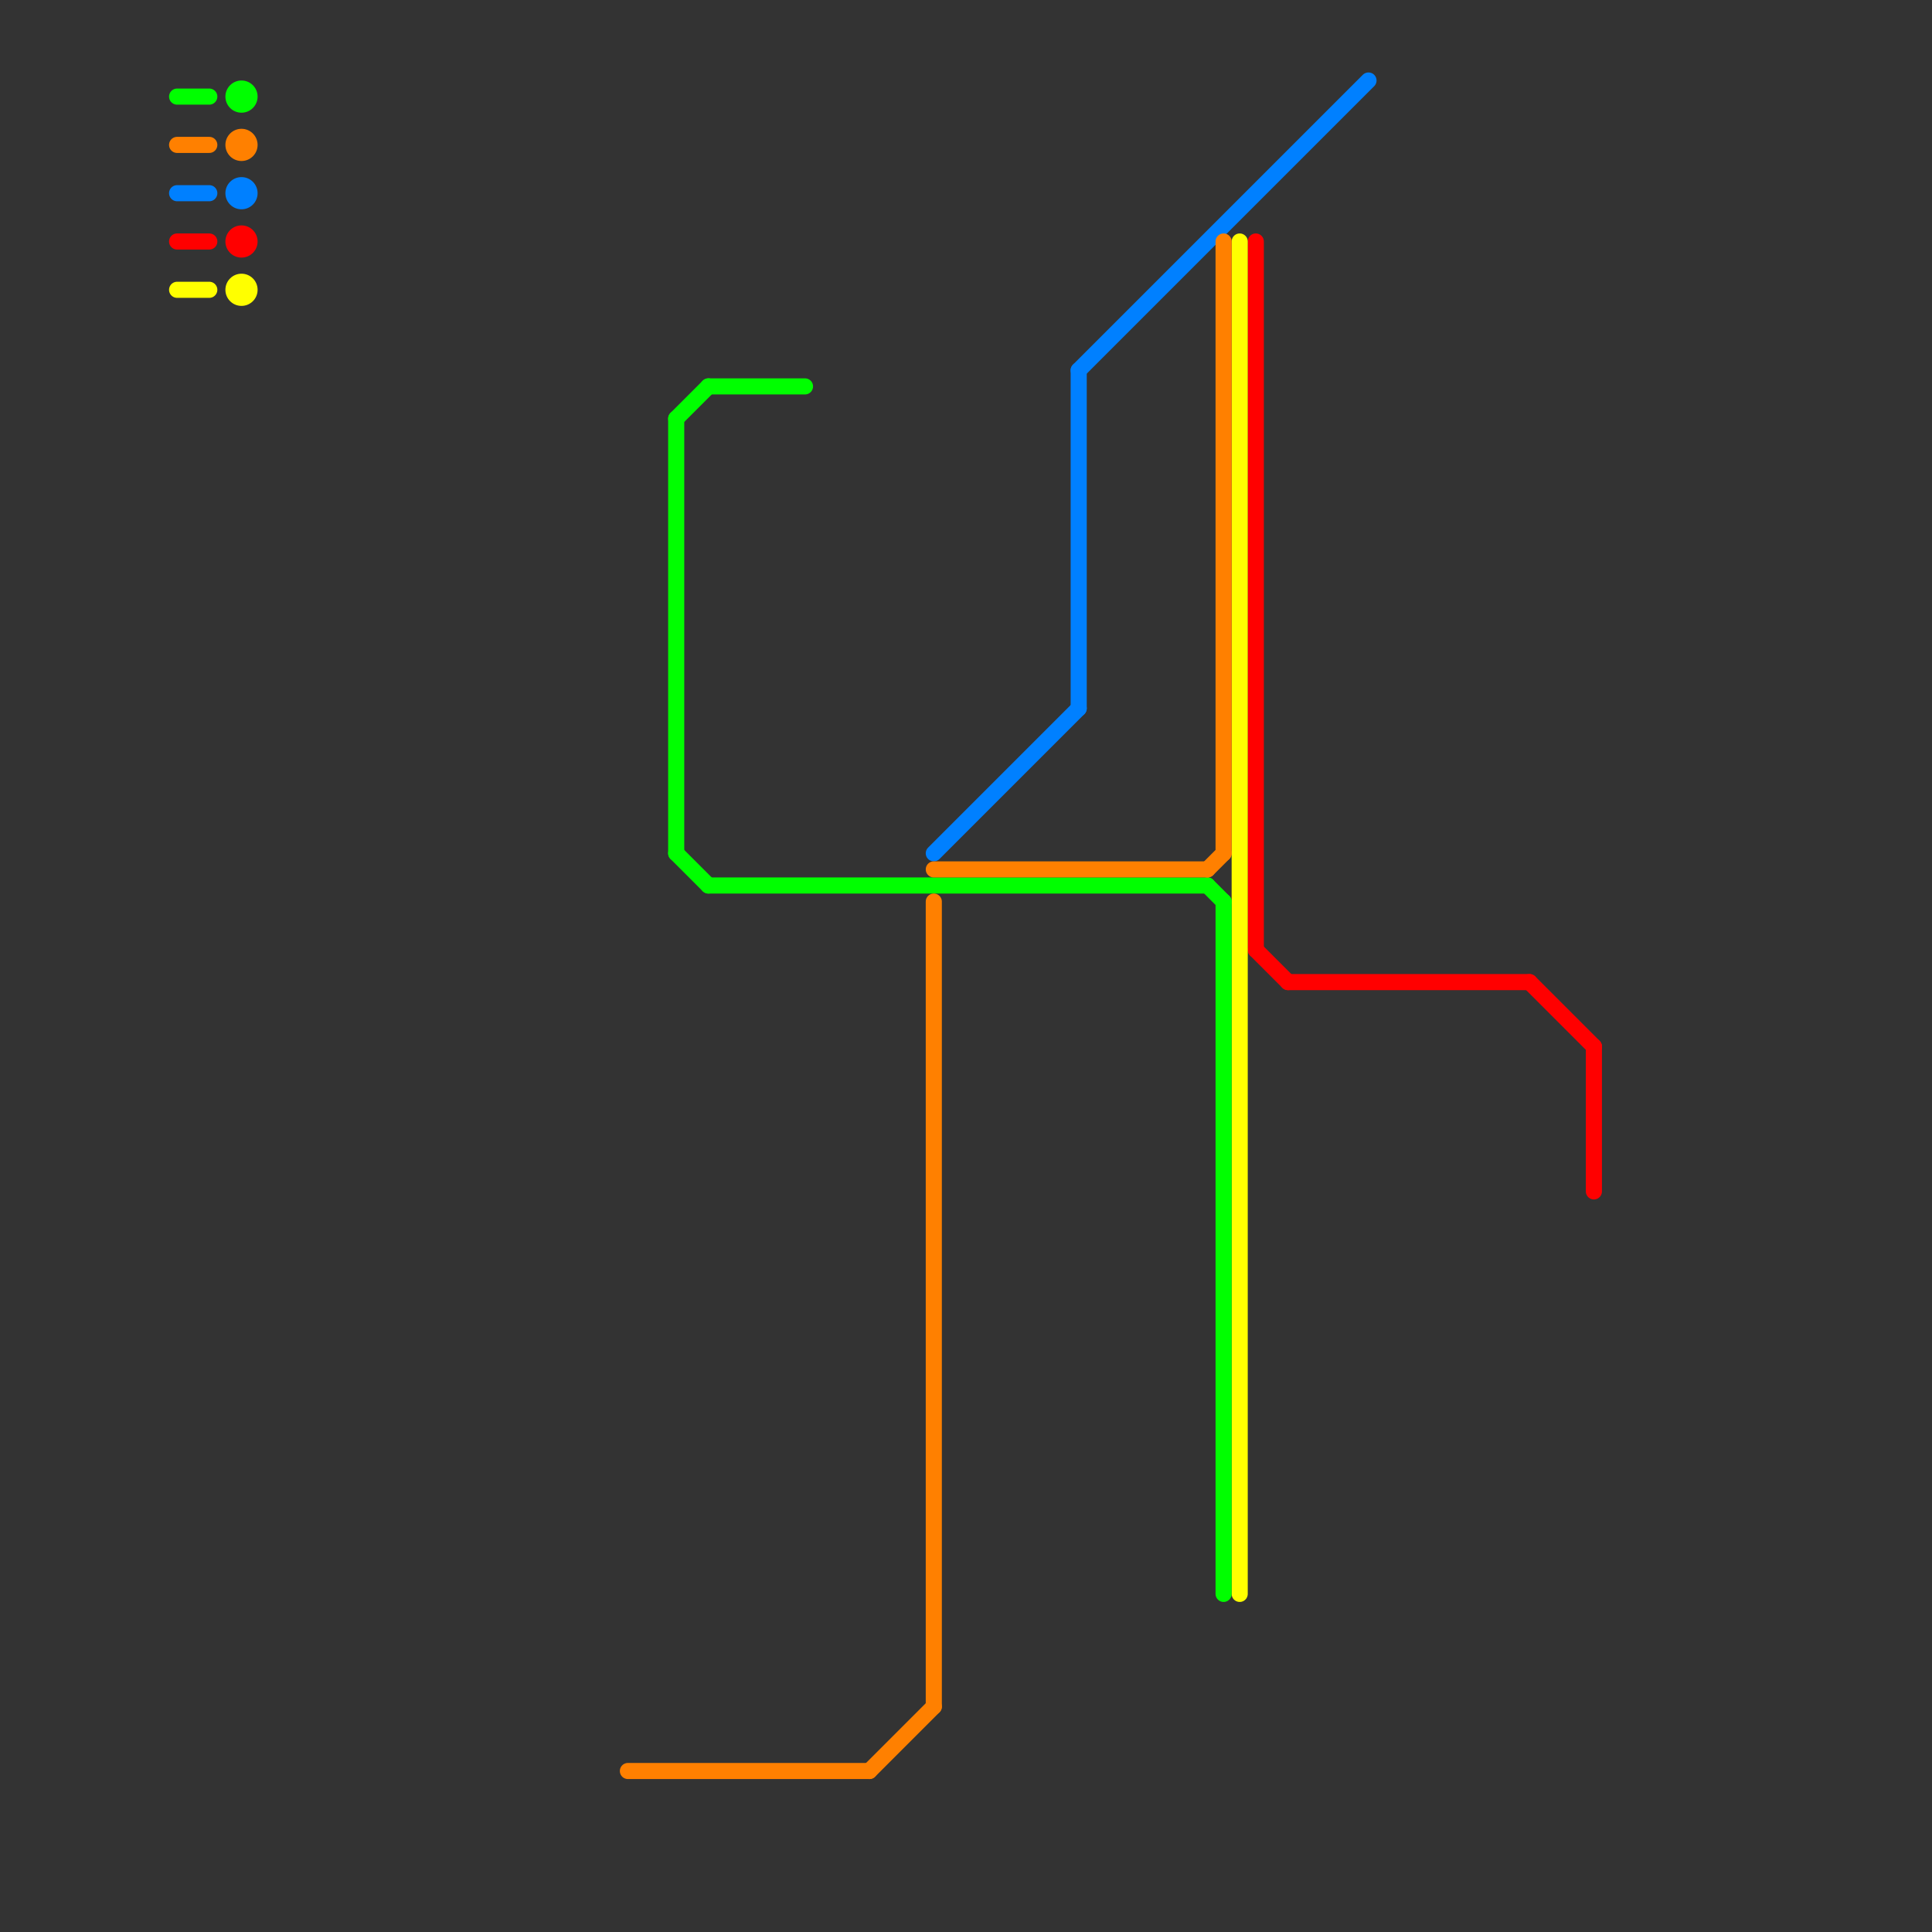 
<svg version="1.1" xmlns="http://www.w3.org/2000/svg" viewBox="0 0 120 120">
<rect x="0" y="0" width="120" height="120" fill="#333333" stroke="none"/>
<style>text { font: 1px Helvetica; font-weight: 600; white-space: pre; dominant-baseline: central; } line { stroke-width: 1; fill: none; stroke-linecap: round; stroke-linejoin: round; } .c0 { stroke: #0080ff } .c1 { stroke: #ff0000 } .c2 { stroke: #ffff00 } .c3 { stroke: #00ff00 } .c4 { stroke: #ff8000 } .w1 { stroke-width: 1; }</style><defs><g id="wm-xf"><circle r="1.2" fill="#000"/><circle r="0.9" fill="#fff"/><circle r="0.6" fill="#000"/><circle r="0.3" fill="#fff"/></g><g id="wm"><circle r="0.6" fill="#000"/><circle r="0.3" fill="#fff"/></g></defs><line class="c0 " x1="11" y1="12" x2="13" y2="12"/><line class="c0 " x1="67" y1="23" x2="85" y2="5"/><line class="c0 " x1="58" y1="53" x2="67" y2="44"/><line class="c0 " x1="67" y1="23" x2="67" y2="44"/><circle cx="15" cy="12" r="1" fill="#0080ff" /><line class="c1 " x1="80" y1="61" x2="95" y2="61"/><line class="c1 " x1="99" y1="65" x2="99" y2="74"/><line class="c1 " x1="95" y1="61" x2="99" y2="65"/><line class="c1 " x1="11" y1="15" x2="13" y2="15"/><line class="c1 " x1="78" y1="15" x2="78" y2="59"/><line class="c1 " x1="78" y1="59" x2="80" y2="61"/><circle cx="15" cy="15" r="1" fill="#ff0000" /><line class="c2 " x1="11" y1="18" x2="13" y2="18"/><line class="c2 " x1="77" y1="15" x2="77" y2="99"/><circle cx="15" cy="18" r="1" fill="#ffff00" /><line class="c3 " x1="42" y1="26" x2="42" y2="53"/><line class="c3 " x1="44" y1="24" x2="50" y2="24"/><line class="c3 " x1="42" y1="26" x2="44" y2="24"/><line class="c3 " x1="11" y1="6" x2="13" y2="6"/><line class="c3 " x1="76" y1="56" x2="76" y2="99"/><line class="c3 " x1="75" y1="55" x2="76" y2="56"/><line class="c3 " x1="42" y1="53" x2="44" y2="55"/><line class="c3 " x1="44" y1="55" x2="75" y2="55"/><circle cx="15" cy="6" r="1" fill="#00ff00" /><line class="c4 " x1="76" y1="15" x2="76" y2="53"/><line class="c4 " x1="54" y1="110" x2="58" y2="106"/><line class="c4 " x1="75" y1="54" x2="76" y2="53"/><line class="c4 " x1="11" y1="9" x2="13" y2="9"/><line class="c4 " x1="39" y1="110" x2="54" y2="110"/><line class="c4 " x1="58" y1="56" x2="58" y2="106"/><line class="c4 " x1="58" y1="54" x2="75" y2="54"/><circle cx="15" cy="9" r="1" fill="#ff8000" />
</svg>
